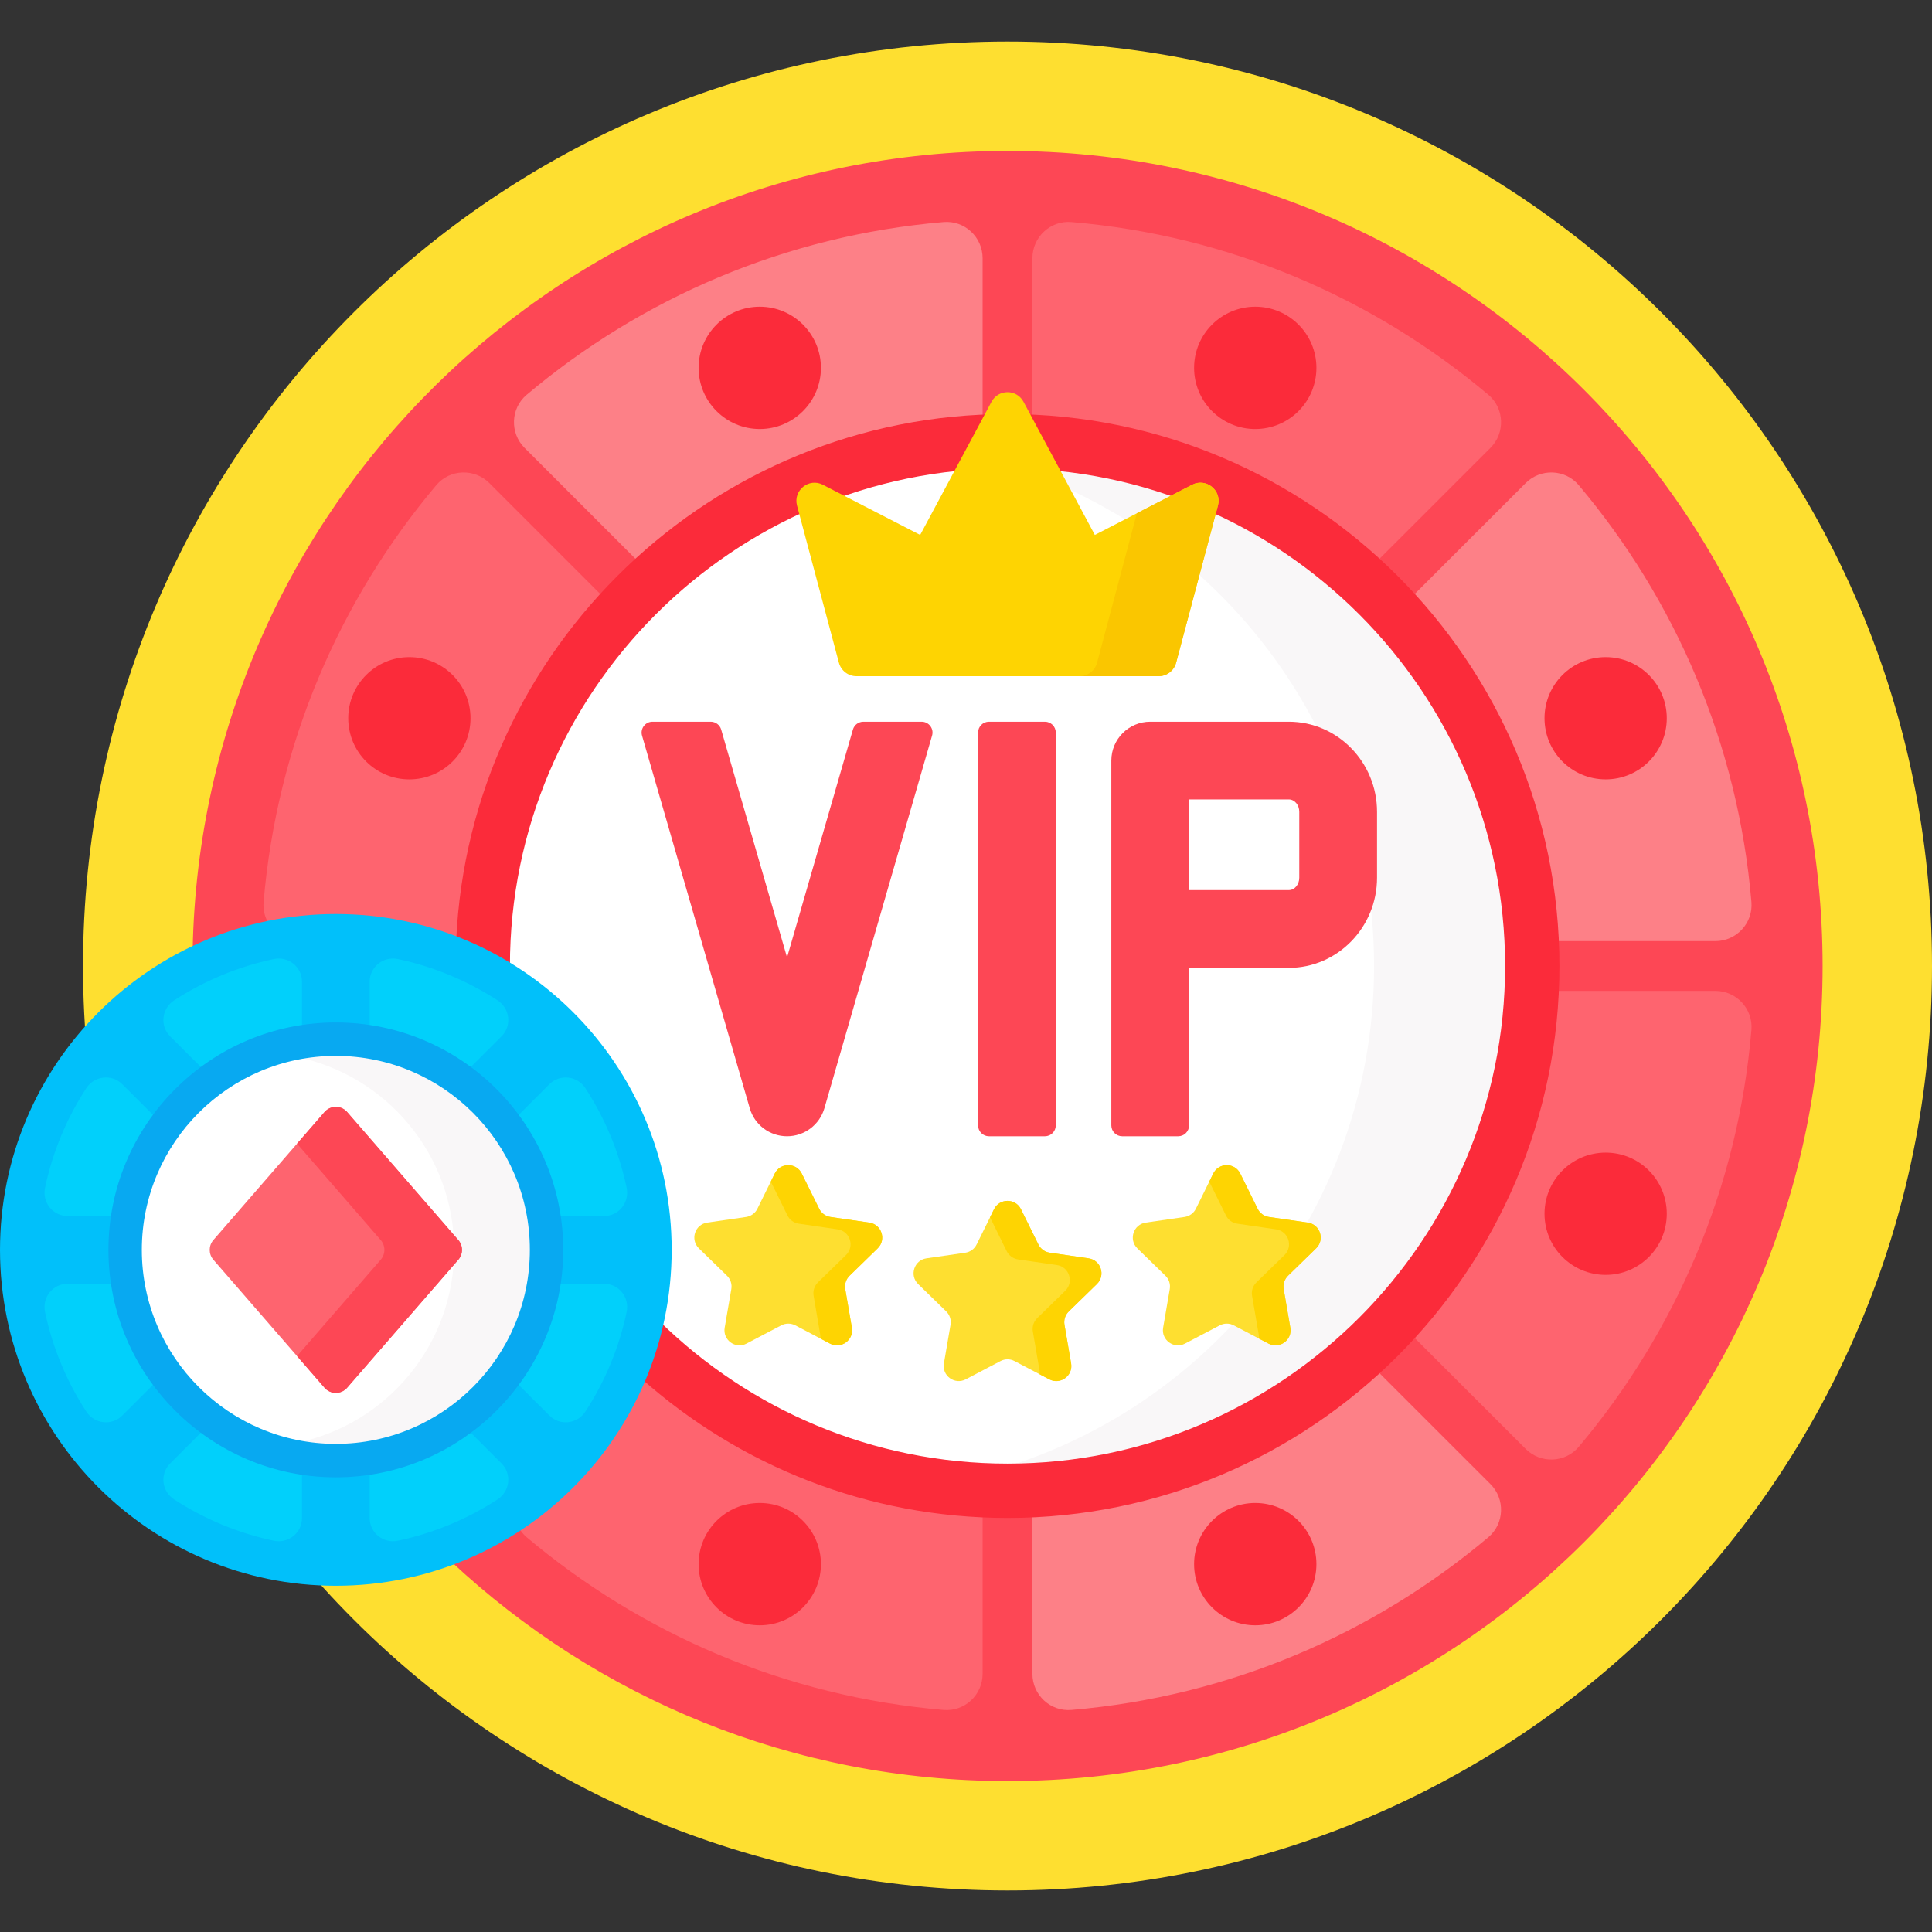 <?xml version="1.0" encoding="UTF-8"?>
<svg xmlns="http://www.w3.org/2000/svg" width="32" height="32" viewBox="0 0 32 32" fill="none">
  <rect x="0" y="0" width="32" height="32" fill="#333333" stroke="none"/>
  <g clip-path="url(#clip0_353_404)">
    <path d="M16.688 31.312C25.144 31.312 32 24.457 32 16C32 7.543 25.144 0.688 16.688 0.688C8.231 0.688 1.375 7.543 1.375 16C1.375 24.457 8.231 31.312 16.688 31.312Z" fill="#FEDF30"></path>
    <path d="M16.688 2.5C9.319 2.5 3.329 8.404 3.191 15.74C3.909 15.395 4.714 15.202 5.562 15.202C8.595 15.202 11.062 17.669 11.062 20.702C11.062 23.065 9.565 25.084 7.469 25.861C9.882 28.118 13.123 29.5 16.688 29.5C24.143 29.5 30.188 23.456 30.188 16C30.188 8.544 24.143 2.5 16.688 2.5Z" fill="#FD4755"></path>
    <path d="M22.535 9.569L24.686 7.419C24.933 7.172 24.919 6.764 24.652 6.539C22.753 4.939 20.367 3.9 17.747 3.678C17.398 3.648 17.1 3.926 17.1 4.277V7.318C19.189 7.416 21.086 8.251 22.535 9.569Z" fill="#FE646F"></path>
    <path d="M10.257 10.153L8.106 8.002C7.859 7.755 7.452 7.768 7.226 8.036C5.627 9.934 4.588 12.321 4.366 14.94C4.354 15.077 4.39 15.207 4.46 15.313C4.816 15.24 5.185 15.202 5.563 15.202C6.277 15.202 6.96 15.339 7.586 15.588H8.006C8.103 13.498 8.939 11.602 10.257 10.153Z" fill="#FE646F"></path>
    <path d="M28.411 16.412H25.369C25.272 18.502 24.437 20.398 23.118 21.848L25.269 23.998C25.516 24.245 25.923 24.232 26.149 23.964C27.748 22.066 28.787 19.679 29.009 17.06C29.039 16.711 28.761 16.412 28.411 16.412Z" fill="#FE646F"></path>
    <path d="M22.535 22.431C21.086 23.749 19.189 24.584 17.1 24.682V27.724C17.1 28.074 17.398 28.352 17.747 28.322C20.367 28.1 22.753 27.061 24.652 25.461C24.919 25.236 24.933 24.828 24.686 24.581L22.535 22.431Z" fill="#FD8087"></path>
    <path d="M10.84 9.57C12.29 8.251 14.186 7.416 16.275 7.318V4.277C16.275 3.926 15.977 3.648 15.628 3.678C13.008 3.9 10.622 4.939 8.723 6.539C8.456 6.764 8.442 7.172 8.689 7.419L10.84 9.57Z" fill="#FD8087"></path>
    <path d="M29.009 14.94C28.787 12.321 27.748 9.934 26.149 8.036C25.923 7.768 25.516 7.755 25.269 8.002L23.118 10.152C24.437 11.602 25.272 13.498 25.369 15.588H28.411C28.761 15.588 29.039 15.289 29.009 14.94Z" fill="#FD8087"></path>
    <path d="M10.841 22.43L10.755 22.516C10.353 23.662 9.583 24.635 8.587 25.294C8.621 25.355 8.666 25.413 8.723 25.461C10.622 27.061 13.008 28.1 15.628 28.322C15.977 28.352 16.275 28.074 16.275 27.724V24.682C14.186 24.584 12.29 23.748 10.841 22.43Z" fill="#FE646F"></path>
    <path d="M12.584 7.106C13.143 7.106 13.597 6.652 13.597 6.093C13.597 5.534 13.143 5.08 12.584 5.08C12.025 5.08 11.571 5.534 11.571 6.093C11.571 6.652 12.025 7.106 12.584 7.106Z" fill="#FB2B3A"></path>
    <path d="M20.791 26.92C21.351 26.92 21.804 26.466 21.804 25.907C21.804 25.348 21.351 24.894 20.791 24.894C20.232 24.894 19.778 25.348 19.778 25.907C19.778 26.466 20.232 26.92 20.791 26.92Z" fill="#FB2B3A"></path>
    <path d="M26.595 12.909C27.154 12.909 27.607 12.456 27.607 11.896C27.607 11.337 27.154 10.884 26.595 10.884C26.035 10.884 25.582 11.337 25.582 11.896C25.582 12.456 26.035 12.909 26.595 12.909Z" fill="#FB2B3A"></path>
    <path d="M6.78 12.909C7.34 12.909 7.793 12.456 7.793 11.896C7.793 11.337 7.34 10.884 6.78 10.884C6.221 10.884 5.768 11.337 5.768 11.896C5.768 12.456 6.221 12.909 6.78 12.909Z" fill="#FB2B3A"></path>
    <path d="M26.595 21.116C27.154 21.116 27.607 20.663 27.607 20.104C27.607 19.544 27.154 19.091 26.595 19.091C26.035 19.091 25.582 19.544 25.582 20.104C25.582 20.663 26.035 21.116 26.595 21.116Z" fill="#FB2B3A"></path>
    <path d="M12.584 26.92C13.143 26.92 13.597 26.466 13.597 25.907C13.597 25.348 13.143 24.894 12.584 24.894C12.024 24.894 11.571 25.348 11.571 25.907C11.571 26.466 12.024 26.92 12.584 26.92Z" fill="#FB2B3A"></path>
    <path d="M20.791 7.106C21.351 7.106 21.804 6.652 21.804 6.093C21.804 5.534 21.351 5.08 20.791 5.08C20.232 5.08 19.778 5.534 19.778 6.093C19.778 6.652 20.232 7.106 20.791 7.106Z" fill="#FB2B3A"></path>
    <path d="M16.688 7.308C11.963 7.308 8.12 11.077 7.999 15.772C9.813 16.672 11.062 18.544 11.062 20.702C11.062 21.291 10.969 21.858 10.797 22.391C12.346 23.819 14.415 24.692 16.688 24.692C21.488 24.692 25.379 20.8 25.379 16C25.379 11.2 21.488 7.308 16.688 7.308Z" fill="white"></path>
    <path d="M16.688 7.308C16.242 7.308 15.805 7.342 15.377 7.407C19.556 8.038 22.759 11.645 22.759 16C22.759 20.355 19.556 23.962 15.377 24.593C15.805 24.658 16.242 24.692 16.688 24.692C21.488 24.692 25.379 20.8 25.379 16C25.379 11.2 21.488 7.308 16.688 7.308Z" fill="#F9F7F8"></path>
    <path d="M16.688 6.858C11.789 6.858 7.778 10.731 7.556 15.576C7.867 15.697 8.165 15.847 8.446 16.02C8.446 16.014 8.446 16.007 8.446 16C8.446 11.456 12.143 7.758 16.687 7.758C21.232 7.758 24.929 11.456 24.929 16C24.929 20.545 21.232 24.242 16.688 24.242C14.45 24.242 12.419 23.345 10.932 21.893C10.86 22.221 10.758 22.538 10.63 22.84C12.244 24.271 14.366 25.142 16.688 25.142C21.728 25.142 25.829 21.041 25.829 16C25.829 10.959 21.728 6.858 16.688 6.858Z" fill="#FB2B3A"></path>
    <path d="M17.307 18.82H16.38C16.28 18.82 16.2 18.739 16.2 18.64V12.134C16.2 12.034 16.28 11.954 16.38 11.954H17.307C17.406 11.954 17.487 12.034 17.487 12.134V18.64C17.487 18.739 17.406 18.82 17.307 18.82Z" fill="#FD4755"></path>
    <path d="M19.515 18.82H18.587C18.488 18.82 18.407 18.739 18.407 18.64V12.598C18.407 12.242 18.695 11.954 19.051 11.954H21.347C22.152 11.954 22.808 12.623 22.808 13.447V14.538C22.808 15.361 22.152 16.031 21.347 16.031H19.695V18.64C19.695 18.739 19.614 18.82 19.515 18.82ZM19.695 14.743H21.347C21.443 14.743 21.52 14.651 21.52 14.538V13.447C21.52 13.333 21.443 13.241 21.347 13.241H19.695V14.743Z" fill="#FD4755"></path>
    <path d="M14.127 12.084L13.036 15.858L11.945 12.084C11.923 12.007 11.852 11.954 11.772 11.954H10.807C10.687 11.954 10.601 12.069 10.634 12.184L12.418 18.355C12.497 18.631 12.749 18.82 13.036 18.82C13.323 18.82 13.575 18.631 13.655 18.355L15.438 12.184C15.472 12.069 15.385 11.954 15.265 11.954H14.3C14.22 11.954 14.149 12.007 14.127 12.084Z" fill="#FD4755"></path>
    <path d="M18.134 8.86L16.952 6.654C16.839 6.443 16.536 6.443 16.423 6.654L15.241 8.86L13.629 8.029C13.398 7.91 13.135 8.122 13.201 8.373L13.895 10.977C13.93 11.108 14.049 11.2 14.185 11.2H19.19C19.326 11.2 19.445 11.108 19.48 10.977L20.173 8.373C20.24 8.122 19.977 7.91 19.746 8.029L18.134 8.86Z" fill="#FED402"></path>
    <path d="M19.746 8.029L18.83 8.501L18.171 10.977C18.136 11.108 18.017 11.2 17.881 11.2H19.19C19.326 11.2 19.445 11.108 19.48 10.977L20.173 8.373C20.24 8.122 19.977 7.91 19.746 8.029Z" fill="#FAC600"></path>
    <path d="M13.28 19.438L13.568 20.02C13.604 20.094 13.674 20.145 13.756 20.157L14.398 20.25C14.603 20.28 14.685 20.532 14.537 20.677L14.072 21.13C14.013 21.187 13.986 21.27 14 21.351L14.11 21.991C14.145 22.195 13.931 22.351 13.747 22.254L13.173 21.952C13.1 21.914 13.013 21.914 12.94 21.952L12.365 22.254C12.182 22.351 11.968 22.195 12.003 21.991L12.113 21.351C12.127 21.27 12.1 21.187 12.041 21.13L11.576 20.677C11.428 20.532 11.509 20.28 11.714 20.25L12.357 20.157C12.438 20.145 12.509 20.094 12.545 20.02L12.832 19.438C12.924 19.252 13.189 19.252 13.28 19.438Z" fill="#FEDF30"></path>
    <path d="M14.537 20.676C14.685 20.532 14.603 20.28 14.398 20.25L13.756 20.157C13.674 20.145 13.604 20.094 13.568 20.02L13.28 19.438C13.188 19.252 12.924 19.252 12.832 19.438L12.767 19.571L13.043 20.132C13.08 20.206 13.15 20.257 13.231 20.268L13.874 20.362C14.079 20.392 14.161 20.643 14.012 20.788L13.547 21.241C13.489 21.299 13.462 21.381 13.476 21.462L13.585 22.102C13.589 22.126 13.59 22.148 13.588 22.17L13.747 22.254C13.931 22.35 14.145 22.195 14.11 21.991L14 21.351C13.986 21.27 14.013 21.187 14.072 21.13L14.537 20.676Z" fill="#FED402"></path>
    <path d="M16.911 20.03L17.199 20.612C17.235 20.686 17.306 20.737 17.387 20.749L18.03 20.842C18.235 20.872 18.316 21.124 18.168 21.268L17.703 21.721C17.644 21.779 17.617 21.861 17.631 21.942L17.741 22.583C17.776 22.787 17.562 22.942 17.379 22.846L16.804 22.544C16.731 22.505 16.644 22.505 16.571 22.544L15.996 22.846C15.813 22.942 15.599 22.787 15.634 22.583L15.744 21.942C15.758 21.861 15.731 21.779 15.672 21.721L15.207 21.268C15.059 21.124 15.141 20.872 15.345 20.842L15.988 20.749C16.07 20.737 16.14 20.686 16.176 20.612L16.464 20.03C16.555 19.844 16.82 19.844 16.911 20.03Z" fill="#FEDF30"></path>
    <path d="M18.168 21.268C18.316 21.123 18.235 20.872 18.03 20.842L17.387 20.748C17.306 20.737 17.235 20.686 17.199 20.612L16.911 20.029C16.82 19.844 16.555 19.844 16.463 20.029L16.398 20.163L16.674 20.723C16.711 20.797 16.781 20.848 16.863 20.86L17.505 20.953C17.71 20.983 17.792 21.235 17.644 21.379L17.179 21.833C17.12 21.89 17.093 21.973 17.107 22.054L17.217 22.694C17.221 22.717 17.221 22.74 17.219 22.762L17.379 22.846C17.562 22.942 17.776 22.786 17.741 22.582L17.631 21.942C17.617 21.861 17.644 21.779 17.703 21.721L18.168 21.268Z" fill="#FED402"></path>
    <path d="M20.543 19.438L20.83 20.02C20.866 20.094 20.937 20.145 21.018 20.157L21.661 20.25C21.866 20.28 21.948 20.532 21.799 20.677L21.334 21.13C21.275 21.187 21.249 21.27 21.262 21.351L21.372 21.991C21.407 22.195 21.193 22.351 21.01 22.254L20.435 21.952C20.362 21.914 20.275 21.914 20.203 21.952L19.628 22.254C19.445 22.351 19.23 22.195 19.265 21.991L19.375 21.351C19.389 21.27 19.362 21.187 19.303 21.13L18.838 20.677C18.69 20.532 18.772 20.28 18.977 20.25L19.619 20.157C19.701 20.145 19.771 20.094 19.808 20.02L20.095 19.438C20.186 19.252 20.451 19.252 20.543 19.438Z" fill="#FEDF30"></path>
    <path d="M21.799 20.676C21.948 20.532 21.866 20.28 21.661 20.25L21.018 20.157C20.937 20.145 20.866 20.094 20.83 20.02L20.543 19.438C20.451 19.252 20.186 19.252 20.095 19.438L20.029 19.571L20.306 20.132C20.342 20.206 20.412 20.257 20.494 20.268L21.137 20.362C21.341 20.392 21.423 20.643 21.275 20.788L20.81 21.241C20.751 21.299 20.724 21.381 20.738 21.462L20.848 22.102C20.852 22.126 20.853 22.148 20.85 22.17L21.01 22.254C21.193 22.35 21.407 22.195 21.372 21.991L21.262 21.351C21.249 21.27 21.275 21.187 21.334 21.13L21.799 20.676Z" fill="#FED402"></path>
    <path d="M5.562 26.265C8.635 26.265 11.125 23.774 11.125 20.702C11.125 17.63 8.635 15.139 5.562 15.139C2.49 15.139 0 17.63 0 20.702C0 23.774 2.49 26.265 5.562 26.265Z" fill="#01C0FA"></path>
    <path d="M7.764 17.707L8.307 17.165C8.481 16.991 8.447 16.703 8.241 16.569C7.736 16.241 7.179 16.01 6.591 15.885C6.351 15.834 6.123 16.014 6.123 16.26V17.026C6.731 17.118 7.29 17.358 7.764 17.707Z" fill="#01D0FB"></path>
    <path d="M2.568 18.5L2.025 17.958C1.851 17.784 1.563 17.818 1.429 18.024C1.101 18.528 0.87 19.085 0.746 19.673C0.695 19.914 0.874 20.141 1.12 20.141H1.886C1.978 19.534 2.218 18.974 2.568 18.5Z" fill="#01D0FB"></path>
    <path d="M10.005 21.263H9.239C9.147 21.87 8.907 22.429 8.557 22.904L9.1 23.446C9.274 23.62 9.562 23.586 9.696 23.38C10.024 22.876 10.255 22.319 10.379 21.731C10.43 21.49 10.251 21.263 10.005 21.263Z" fill="#01D0FB"></path>
    <path d="M1.886 21.263H1.12C0.874 21.263 0.695 21.49 0.746 21.731C0.87 22.319 1.101 22.876 1.429 23.38C1.563 23.586 1.851 23.62 2.025 23.446L2.568 22.904C2.218 22.429 1.978 21.87 1.886 21.263Z" fill="#01D0FB"></path>
    <path d="M7.764 23.697C7.29 24.046 6.731 24.286 6.123 24.378V25.144C6.123 25.39 6.351 25.57 6.591 25.519C7.179 25.394 7.736 25.163 8.241 24.835C8.447 24.701 8.481 24.413 8.307 24.239L7.764 23.697Z" fill="#01D0FB"></path>
    <path d="M3.361 17.707C3.835 17.358 4.394 17.118 5.002 17.026V16.26C5.002 16.014 4.774 15.834 4.534 15.885C3.946 16.01 3.389 16.241 2.884 16.569C2.678 16.703 2.644 16.991 2.818 17.165L3.361 17.707Z" fill="#01D0FB"></path>
    <path d="M10.379 19.673C10.255 19.085 10.024 18.528 9.696 18.024C9.562 17.818 9.274 17.784 9.1 17.958L8.557 18.5C8.906 18.974 9.147 19.534 9.239 20.141H10.005C10.251 20.141 10.43 19.914 10.379 19.673Z" fill="#01D0FB"></path>
    <path d="M3.361 23.697L2.818 24.239C2.644 24.413 2.678 24.701 2.884 24.835C3.389 25.163 3.946 25.394 4.534 25.519C4.774 25.57 5.002 25.39 5.002 25.144V24.378C4.394 24.286 3.835 24.046 3.361 23.697Z" fill="#01D0FB"></path>
    <path d="M5.562 23.963C7.364 23.963 8.824 22.503 8.824 20.702C8.824 18.901 7.364 17.441 5.562 17.441C3.761 17.441 2.301 18.901 2.301 20.702C2.301 22.503 3.761 23.963 5.562 23.963Z" fill="white"></path>
    <path d="M5.562 17.441C5.34 17.441 5.122 17.463 4.912 17.506C6.399 17.808 7.522 19.127 7.522 20.702C7.522 22.277 6.399 23.596 4.912 23.898C5.122 23.941 5.34 23.963 5.562 23.963C7.361 23.963 8.824 22.5 8.824 20.702C8.824 18.904 7.361 17.441 5.562 17.441Z" fill="#F9F7F8"></path>
    <path d="M5.562 24.469C3.486 24.469 1.796 22.779 1.796 20.702C1.796 18.625 3.486 16.935 5.562 16.935C7.639 16.935 9.329 18.625 9.329 20.702C9.329 22.779 7.639 24.469 5.562 24.469ZM5.562 17.489C3.791 17.489 2.349 18.93 2.349 20.702C2.349 22.474 3.791 23.915 5.562 23.915C7.334 23.915 8.776 22.474 8.776 20.702C8.776 18.93 7.334 17.489 5.562 17.489Z" fill="#08A9F1"></path>
    <path d="M5.375 22.985L3.534 20.865C3.453 20.771 3.453 20.633 3.534 20.539L5.375 18.419C5.474 18.305 5.651 18.305 5.75 18.419L7.591 20.539C7.672 20.633 7.672 20.771 7.591 20.865L5.75 22.985C5.651 23.099 5.474 23.099 5.375 22.985Z" fill="#FE646F"></path>
    <path d="M7.591 20.539L5.75 18.419C5.651 18.305 5.474 18.305 5.375 18.419L4.92 18.943L6.306 20.539C6.387 20.633 6.387 20.771 6.306 20.865L4.92 22.461L5.375 22.985C5.474 23.099 5.651 23.099 5.75 22.985L7.591 20.865C7.672 20.771 7.672 20.632 7.591 20.539Z" fill="#FD4755"></path>
  </g>
  <defs>
    <clipPath id="clip0_353_404">
      <rect width="32" height="32" fill="white"></rect>
    </clipPath>
  </defs>
</svg>
